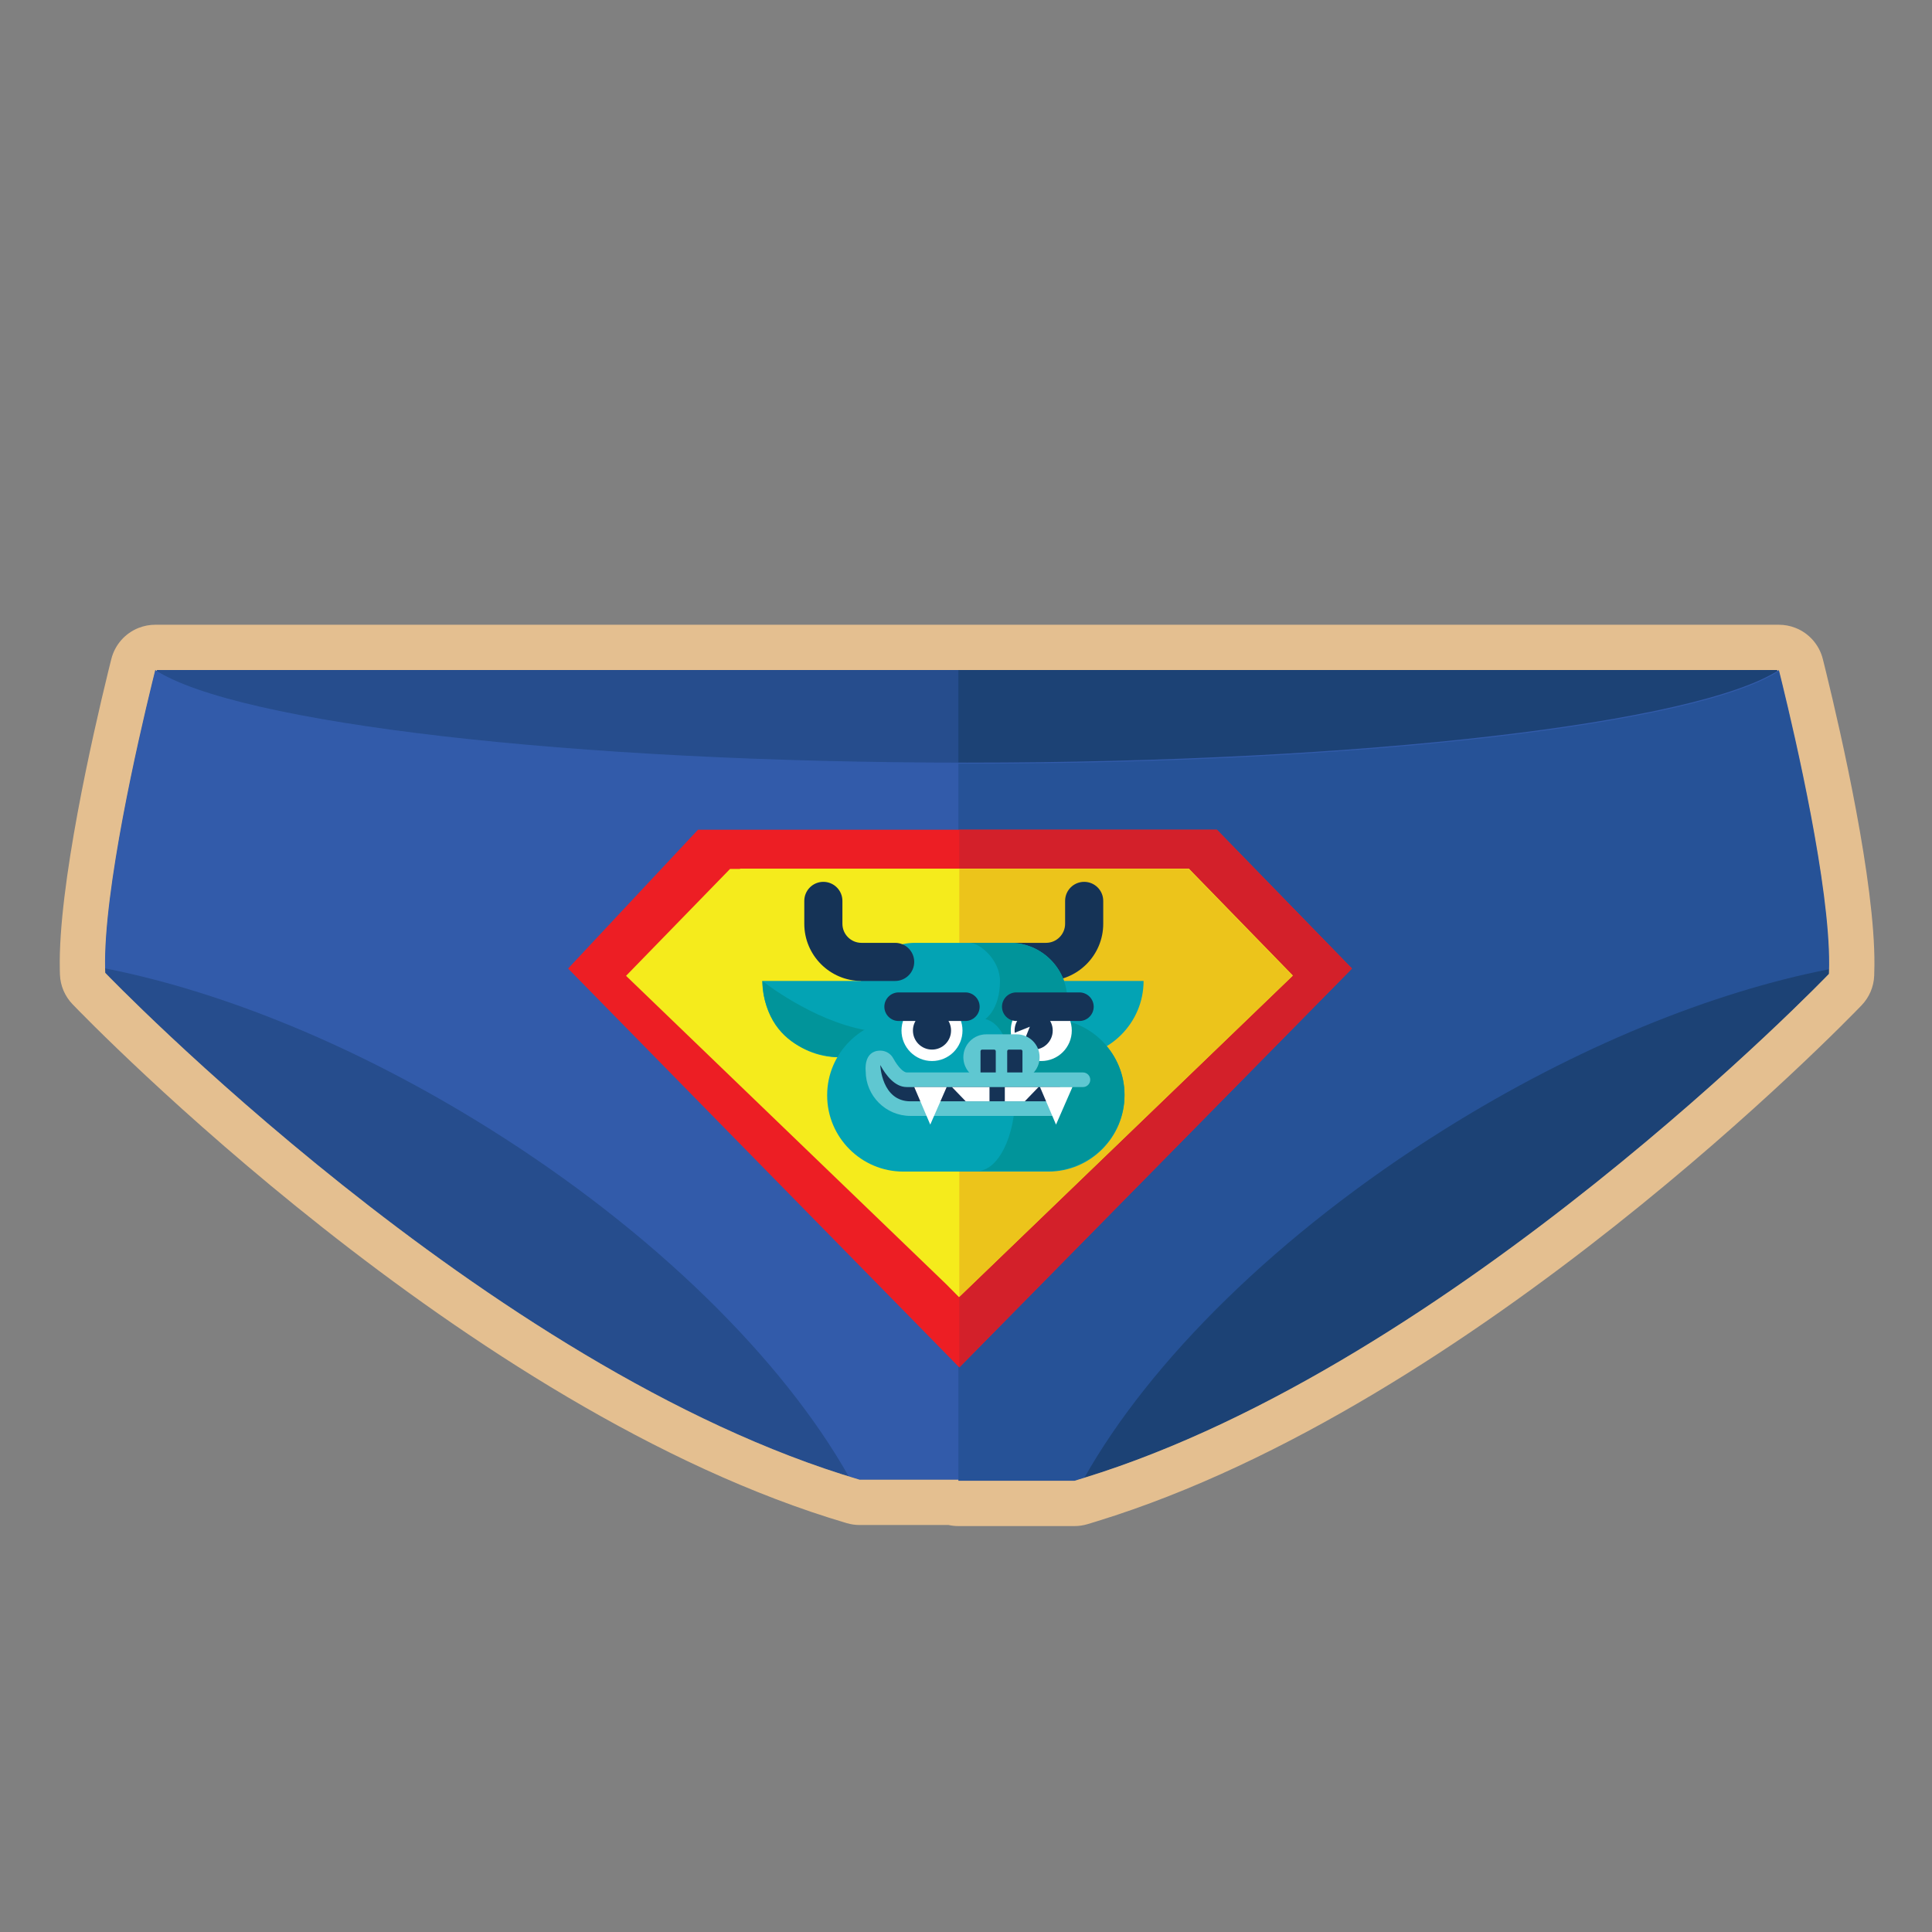 <?xml version="1.0" encoding="utf-8"?>
<!-- Generator: Adobe Illustrator 19.0.1, SVG Export Plug-In . SVG Version: 6.00 Build 0)  -->
<svg version="1.0" id="Слой_1" xmlns="http://www.w3.org/2000/svg" xmlns:xlink="http://www.w3.org/1999/xlink" x="0px" y="0px"
	 viewBox="0 0 256 256" enable-background="new 0 0 256 256" xml:space="preserve">
<rect x="0" y="0" width="256" height="256" fill="#808080" stroke="none"/>
<path fill="#264D8D" d="M235.716,88.782c-10.811,7.017-54.862,12.27-107.571,12.27s-96.76-5.253-107.571-12.27
	c-1.233,4.909-7.1,28.937-6.634,40.125c0,0,50.503,52.586,99.965,67.164h13.797h0.884h13.797
	c49.462-14.578,99.965-67.164,99.965-67.164C242.816,117.719,236.949,93.691,235.716,88.782z"/>
<path fill="#1C4275" d="M235.716,88.923c-10.811,7.017-54.862,12.27-107.571,12.27c-0.385,0-0.768-0.001-1.152-0.002v95.021h0.71
	h0.884h13.797c49.462-14.578,99.965-67.164,99.965-67.164C242.816,117.86,236.949,93.832,235.716,88.923z"/>
<path fill="#264D8D" d="M20.574,89.672c10.81,7.017,54.862,12.27,107.571,12.27s96.76-5.253,107.571-12.27
	c-0.144-0.574-0.226-0.89-0.226-0.89H20.8C20.8,88.782,20.718,89.098,20.574,89.672z"/>
<path fill="#1C4275" d="M235.489,88.782H126.993v13.158c0.384,0.001,0.767,0.002,1.152,0.002c52.709,0,96.76-5.253,107.571-12.27
	C235.571,89.098,235.489,88.782,235.489,88.782z"/>
<path fill="#325BAA" d="M235.716,88.782c-10.811,7.017-54.862,12.27-107.571,12.27s-96.76-5.253-107.571-12.27
	c-1.212,4.825-6.896,28.111-6.648,39.53c15.447,3.042,33.301,10.224,50.831,21.191c22.086,13.817,38.994,30.725,47.695,46.122
	c0.485,0.15,0.969,0.303,1.454,0.446h13.797h0.884h13.797c0.432-0.127,0.863-0.264,1.295-0.397
	c8.693-15.411,25.614-32.339,47.723-46.171c17.58-10.998,35.484-18.189,50.962-21.216
	C242.603,116.859,236.927,93.603,235.716,88.782z"/>
<path fill="#265297" d="M235.716,88.923c-10.811,7.017-54.862,12.27-107.571,12.27c-0.385,0-0.768-0.001-1.152-0.002v95.021h0.71
	h0.884h13.797c0.432-0.127,0.863-0.264,1.295-0.397c8.693-15.411,25.614-32.339,47.723-46.171
	c17.58-10.998,35.484-18.189,50.962-21.216C242.603,117,236.927,93.744,235.716,88.923z"/>
<g>
	<g>
		<polygon fill="#ED1E24" points="92.486,109.944 161.247,109.944 179.142,128.336 127.116,181.191 75.274,128.336 		"/>
		<polygon fill="#D3202A" points="127.113,181.188 179.142,128.336 161.247,109.944 127.113,109.944 		"/>
	</g>
	<polygon fill="#F5EB1C" points="171.313,129.263 157.532,115.099 98.078,115.099 98.041,115.138 96.735,115.138 82.955,129.302 
		125.389,170.176 127.074,171.876 	"/>
	<polygon fill="#ECC41B" points="127.113,171.837 171.27,129.302 157.49,115.138 127.113,115.138 	"/>
	<g>
		<g>
			<path fill="#153356" d="M134.566,129.983h4.041c4.178,0,7.577-3.399,7.577-7.577v-3.031c0-1.395-1.131-2.526-2.526-2.526
				s-2.526,1.131-2.526,2.526v3.031c0,1.393-1.133,2.526-2.526,2.526h-4.041c-1.395,0-2.526,1.131-2.526,2.526
				C132.04,128.853,133.171,129.983,134.566,129.983z"/>
		</g>
		<g>
			<path fill="#03A3B4" d="M111.118,140.086c-5.557,0-10.103-4.546-10.103-10.103l0,0h16.081h18.354h16.081l0,0
				c0,5.557-4.546,10.103-10.103,10.103H111.118z"/>
			<path fill="#01949A" d="M101.015,129.983c0,0,6.483,5.178,13.618,6.504l-3.515,3.599
				C111.118,140.086,101.415,140.023,101.015,129.983z"/>
			<path fill="#03A3B4" d="M121.221,140.086h12.629c4.168,0,7.577-3.41,7.577-7.577l0,0c0-4.168-3.41-7.577-7.577-7.577h-12.629
				c-4.168,0-7.577,3.41-7.577,7.577l0,0C113.644,136.677,117.054,140.086,121.221,140.086z"/>
			<path fill="#03A3B4" d="M138.928,135.035h-19.249c-5.542,0-10.076,4.534-10.076,10.076v0.053c0,5.542,4.534,10.077,10.076,10.077
				h19.249c5.542,0,10.076-4.534,10.076-10.077v-0.053C149.005,139.569,144.47,135.035,138.928,135.035z"/>
			<path fill="#01949A" d="M132.503,129.983c0-2.778-2.652-5.052-4.041-5.052h5.388c4.168,0,7.577,3.41,7.577,7.577
				c0,0.688-0.101,1.352-0.275,1.987c-0.501,0.252-1.048,0.423-1.624,0.497c5.266,0.328,9.477,4.726,9.477,10.071
				c0,5.557-4.546,10.103-10.103,10.103h-9.43c2.778,0,5.052-4.546,5.052-10.103c0-5.162-1.458-9.446-3.964-10.03
				C130.56,135.035,132.503,133.761,132.503,129.983z"/>
		</g>
		<g>
			<circle fill="#FFFFFF" cx="123.494" cy="136.55" r="4.041"/>
			<circle fill="#153356" cx="123.494" cy="136.55" r="2.526"/>
			<path fill="#153356" d="M127.915,135.287h-8.84c-1.042,0-1.894-0.852-1.894-1.894l0,0c0-1.042,0.853-1.894,1.894-1.894h8.84
				c1.042,0,1.894,0.852,1.894,1.894l0,0C129.809,134.435,128.956,135.287,127.915,135.287z"/>
		</g>
		<g>
			<path fill="#FFFFFF" d="M142.017,136.55c0,2.232-1.809,4.041-4.041,4.041c-1.462,0-2.742-0.776-3.452-1.938
				c-0.374-0.613-0.59-1.333-0.59-2.103c0-0.786,0.224-1.52,0.613-2.14c0.714-1.142,1.983-1.901,3.429-1.901
				C140.208,132.509,142.017,134.318,142.017,136.55z"/>
			<circle fill="#153356" cx="136.965" cy="136.55" r="2.526"/>
			<path fill="#153356" d="M143.027,135.287h-8.362c-1.042,0-1.894-0.852-1.894-1.894l0,0c0-1.042,0.852-1.894,1.894-1.894h8.362
				c1.042,0,1.894,0.852,1.894,1.894l0,0C144.921,134.435,144.068,135.287,143.027,135.287z"/>
			<polygon fill="#FFFFFF" points="135.45,138.571 136.46,136.045 133.934,137.055 133.934,138.276 			"/>
		</g>
		<g>
			<path fill="#153356" d="M118.611,129.983h-4.462c-4.178,0-7.577-3.399-7.577-7.577v-3.031c0-1.395,1.131-2.526,2.526-2.526
				c1.395,0,2.526,1.131,2.526,2.526v3.031c0,1.393,1.133,2.526,2.526,2.526h4.462c1.395,0,2.526,1.131,2.526,2.526
				C121.137,128.853,120.006,129.983,118.611,129.983z"/>
		</g>
		<g>
			<g>
				<g>
					<path fill="#153356" d="M140.466,142.883h-20.326c-1.171,0-2.179-1.555-2.634-2.384c-0.171-0.313-0.499-0.507-0.855-0.507l0,0
						c-0.539,0-0.975,0.437-0.975,0.975v0.776c0,2.742,2.222,4.964,4.964,4.964h19.819"/>
				</g>
				<g>
					<path fill="#5FC7D1" d="M120.641,145.93h18.852c0.534,0,0.967,0.433,0.967,0.967s-0.433,0.967-0.967,0.967h-18.852
						c-3.27,0-5.931-2.661-5.931-5.931c0,0-0.35-2.718,1.942-2.718c0.71,0,1.362,0.387,1.703,1.009
						c0.709,1.293,1.422,1.882,1.786,1.882h23.357c0.534,0,0.967,0.433,0.967,0.967s-0.433,0.967-0.967,0.967h-23.357
						c-1.57,0-2.76-1.57-3.481-2.886l-0.015,0.004C116.644,141.157,116.819,145.93,120.641,145.93z"/>
				</g>
			</g>
			<g>
				<polygon fill="#FFFFFF" points="137.602,144.049 135.788,145.93 133.144,145.93 133.144,144.049 				"/>
			</g>
			<g>
				<polygon fill="#FFFFFF" points="126.15,144.049 127.964,145.93 131.113,145.93 131.113,144.049 				"/>
			</g>
			<g>
				<polygon fill="#FFFFFF" points="137.808,144.043 139.927,149.015 142.101,144.043 				"/>
			</g>
			<g>
				<polygon fill="#FFFFFF" points="121.146,144.043 123.264,149.015 125.438,144.043 				"/>
			</g>
			<g>
				<g>
					<path fill="#5FC7D1" d="M134.722,143.117h-4.042c-1.674,0-3.031-1.357-3.031-3.031l0,0c0-1.674,1.357-3.031,3.031-3.031h4.042
						c1.674,0,3.031,1.357,3.031,3.031l0,0C137.753,141.76,136.396,143.117,134.722,143.117z"/>
				</g>
				<g>
					<g>
						<path fill="#153356" d="M131.944,142.107h-2.021v-2.814c0-0.12,0.097-0.217,0.217-0.217h1.588c0.12,0,0.217,0.097,0.217,0.217
							V142.107z"/>
					</g>
					<g>
						<path fill="#153356" d="M135.48,142.107h-2.021v-2.814c0-0.12,0.097-0.217,0.217-0.217h1.588c0.12,0,0.217,0.097,0.217,0.217
							V142.107z"/>
					</g>
				</g>
			</g>
		</g>
	</g>
</g>
<g>
	<path fill="#E4BF90" d="M235.714,88.782c0.058,0.233,0.13,0.521,0.208,0.836c0.069,0.276,0.143,0.576,0.225,0.911
		c0.006,0.026,0.011,0.047,0.018,0.073c1.75,7.162,6.29,26.781,6.208,37.256c-0.002,0.41-0.009,0.808-0.025,1.189
		c0,0-49.626,51.666-98.67,66.767c0,0,0,0,0,0c-0.432,0.133-0.863,0.27-1.295,0.397h-13.797h-0.884h-0.71v-0.141h-13.088
		c-49.462-14.578-99.965-67.164-99.965-67.164c-0.008-0.192-0.01-0.396-0.014-0.595c-0.225-10.343,4.416-30.419,6.194-37.698
		c0.019-0.078,0.036-0.146,0.054-0.222c0.101-0.411,0.194-0.787,0.272-1.104c0.046-0.186,0.089-0.355,0.127-0.506
		c0.06,0.039,0.135,0.077,0.196,0.115c0.018-0.068,0.03-0.115,0.03-0.115h106.193h108.496c0,0,0.012,0.047,0.03,0.116
		C235.579,88.859,235.654,88.821,235.714,88.782 M20.571,82.782c-0.744,0-1.49,0.138-2.201,0.418
		c-1.801,0.71-3.148,2.246-3.619,4.124l-0.031,0.123l-0.098,0.391l-0.278,1.125l-0.036,0.149l-0.017,0.069
		c-1.995,8.166-6.604,28.319-6.366,39.262l0.002,0.139c0.003,0.195,0.008,0.39,0.015,0.577c0.061,1.461,0.654,2.85,1.667,3.904
		c2.107,2.194,52.186,53.906,102.596,68.763c0.551,0.162,1.122,0.245,1.696,0.245h11.789c0.418,0.092,0.853,0.141,1.299,0.141h0.71
		h0.884h13.797c0.573,0,1.143-0.082,1.693-0.244c0.325-0.096,0.65-0.196,0.976-0.297l0.387-0.12
		c49.96-15.384,99.166-66.191,101.236-68.347c1.014-1.055,1.607-2.445,1.668-3.907c0.019-0.453,0.028-0.927,0.03-1.414
		c0.087-11.015-4.432-30.738-6.379-38.705c-0.003-0.014-0.016-0.064-0.019-0.078l-0.229-0.929l-0.211-0.849
		c-0.471-1.879-1.821-3.415-3.624-4.124c-0.709-0.279-1.454-0.416-2.196-0.416c-0.038,0-0.076,0-0.114,0.001
		c-0.038-0.001-0.075-0.001-0.113-0.001H126.991H20.798c-0.038,0-0.075,0-0.113,0.001C20.647,82.782,20.609,82.782,20.571,82.782
		L20.571,82.782z"/>
</g>
</svg>

